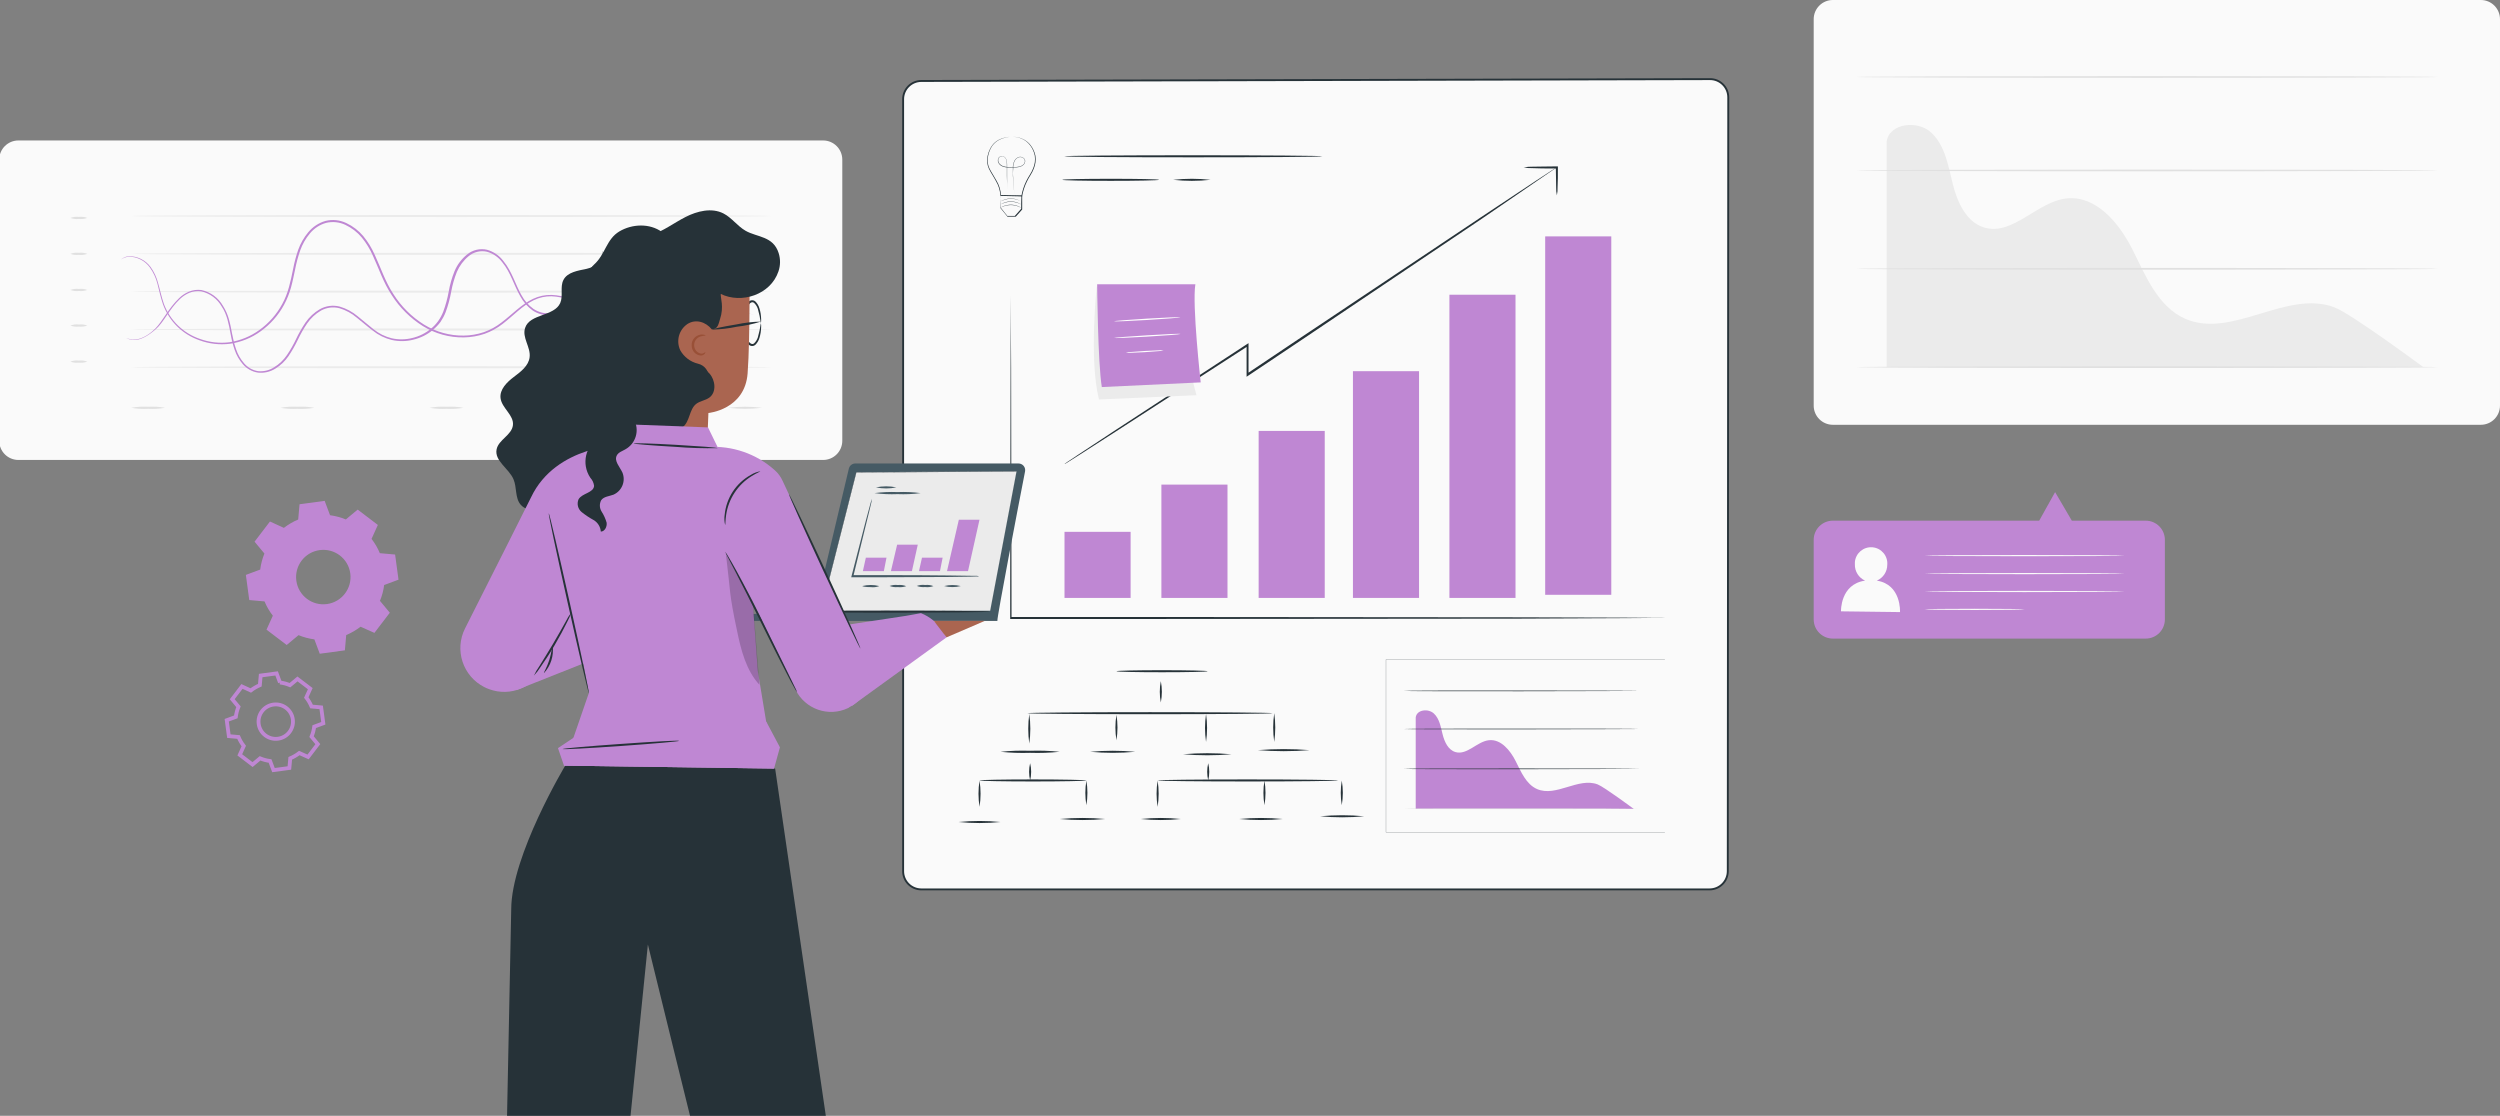 <svg width="652" height="291" viewBox="0 0 652 291" fill="none" xmlns="http://www.w3.org/2000/svg">
<rect x="0" y="0" width="652" height="291" fill="#808080" stroke="none"/>
<g clip-path="url(#clip0_166_11382)">
<path d="M214.669 36.633H4.801C2.039 36.633 -0.199 38.871 -0.199 41.633V114.957C-0.199 117.718 2.039 119.957 4.801 119.957H214.669C217.431 119.957 219.669 117.718 219.669 114.957V41.633C219.669 38.871 217.431 36.633 214.669 36.633Z" fill="#FAFAFA"/>
<path d="M201.118 56.337C201.118 56.491 163.752 56.605 117.67 56.605C71.588 56.605 34.223 56.491 34.223 56.337C34.223 56.182 71.578 56.068 117.67 56.068C163.763 56.068 201.118 56.192 201.118 56.337Z" fill="#EBEBEB"/>
<path d="M201.118 66.199C201.118 66.354 163.752 66.467 117.67 66.467C71.588 66.467 34.223 66.354 34.223 66.199C34.223 66.044 71.578 65.931 117.67 65.931C163.763 65.931 201.118 66.055 201.118 66.199Z" fill="#EBEBEB"/>
<path d="M201.118 76.061C201.118 76.206 163.752 76.329 117.67 76.329C71.588 76.329 34.223 76.206 34.223 76.061C34.223 75.917 71.578 75.793 117.67 75.793C163.763 75.793 201.118 75.906 201.118 76.061Z" fill="#EBEBEB"/>
<path d="M201.118 85.935C201.118 86.079 163.752 86.203 117.67 86.203C71.588 86.203 34.223 86.079 34.223 85.935C34.223 85.79 71.578 85.656 117.67 85.656C163.763 85.656 201.118 85.77 201.118 85.935Z" fill="#EBEBEB"/>
<path d="M201.118 95.776C201.118 95.931 163.752 96.044 117.67 96.044C71.588 96.044 34.223 95.931 34.223 95.776C34.223 95.621 71.578 95.508 117.67 95.508C163.763 95.508 201.118 95.632 201.118 95.776Z" fill="#EBEBEB"/>
<path d="M186.616 84.294C186.616 84.294 186.492 84.449 186.244 84.728C185.842 85.12 185.367 85.419 184.841 85.625C182.747 86.275 180.478 85.862 178.755 84.501C177.558 83.51 176.578 82.283 175.887 80.89C175.082 79.394 174.453 77.661 173.7 75.856C172.967 73.916 171.853 72.132 170.44 70.615C169.646 69.821 168.666 69.233 167.603 68.882C166.468 68.542 165.272 68.48 164.106 68.696C161.599 69.212 159.288 70.43 157.452 72.225C155.461 74.019 153.717 76.227 151.572 78.228C149.426 80.436 146.579 81.839 143.515 82.19C141.885 82.303 140.265 81.87 138.903 80.962C137.562 79.982 136.469 78.724 135.685 77.259C134.024 74.391 133.188 71.069 131.032 68.449C130.032 67.097 128.608 66.107 126.988 65.653C125.317 65.282 123.563 65.705 122.243 66.788C120.902 67.892 119.839 69.315 119.148 70.914C118.488 72.575 117.993 74.308 117.673 76.072C117.343 77.909 116.858 79.714 116.208 81.457C115.857 82.345 115.403 83.191 114.867 83.985C114.289 84.748 113.629 85.439 112.896 86.048C111.421 87.276 109.678 88.142 107.8 88.586C105.964 89.061 104.035 89.081 102.188 88.668C100.373 88.225 98.681 87.4 97.226 86.224C95.761 85.13 94.43 83.923 93.038 82.84C91.728 81.715 90.191 80.88 88.53 80.385C86.9 79.962 85.177 80.189 83.702 81.004C82.268 81.85 81.04 82.984 80.101 84.356C79.183 85.718 78.368 87.142 77.667 88.627C76.965 90.092 76.16 91.505 75.253 92.857C74.345 94.188 73.169 95.312 71.797 96.148C70.445 96.983 68.857 97.355 67.278 97.179C65.751 96.942 64.359 96.168 63.348 94.992C62.389 93.888 61.656 92.609 61.192 91.227C60.738 89.917 60.397 88.565 60.16 87.193C59.675 84.552 59.201 81.973 57.839 79.972C56.694 77.94 54.744 76.495 52.475 75.98C51.422 75.835 50.36 75.969 49.38 76.361C48.462 76.753 47.626 77.31 46.904 78.002C44.088 80.694 42.777 83.954 40.642 85.842C38.507 87.73 36.516 88.71 35.04 88.658C34.483 88.658 33.926 88.565 33.4 88.369L32.895 88.142C33.575 88.411 34.308 88.555 35.04 88.555C36.485 88.555 38.558 87.647 40.498 85.697C42.437 83.748 43.84 80.539 46.687 77.785C47.43 77.052 48.297 76.475 49.256 76.072C50.288 75.639 51.412 75.495 52.516 75.639C54.899 76.145 56.941 77.651 58.148 79.766C58.84 80.849 59.366 82.035 59.706 83.273C60.067 84.532 60.305 85.842 60.552 87.162C60.8 88.503 61.14 89.834 61.584 91.124C62.027 92.454 62.729 93.672 63.647 94.734C64.586 95.838 65.886 96.571 67.309 96.798C68.784 96.942 70.27 96.581 71.518 95.766C72.839 94.961 73.963 93.888 74.83 92.609C75.717 91.299 76.511 89.917 77.192 88.483C77.904 86.977 78.729 85.522 79.658 84.14C80.638 82.706 81.927 81.509 83.423 80.632C84.991 79.755 86.838 79.508 88.581 79.951C90.314 80.457 91.924 81.323 93.296 82.489C94.709 83.593 96.029 84.8 97.422 85.873C98.815 86.997 100.445 87.802 102.178 88.225C103.952 88.617 105.789 88.596 107.553 88.142C109.337 87.719 111.009 86.884 112.422 85.708C113.134 85.13 113.763 84.449 114.299 83.706C114.826 82.953 115.259 82.149 115.589 81.303C116.229 79.58 116.713 77.805 117.033 76C117.353 74.185 117.858 72.41 118.55 70.708C119.261 69.006 120.396 67.51 121.83 66.355C123.274 65.179 125.173 64.725 126.988 65.127C128.721 65.612 130.248 66.664 131.311 68.108C133.549 70.832 134.406 74.216 136.005 76.991C136.758 78.394 137.81 79.601 139.099 80.539C140.368 81.396 141.885 81.798 143.412 81.705C146.372 81.354 149.116 80.013 151.2 77.878C153.315 75.918 155.069 73.751 157.101 71.894C158.999 70.058 161.382 68.81 163.972 68.294C165.189 68.088 166.448 68.16 167.634 68.521C168.748 68.892 169.769 69.522 170.605 70.347C172.049 71.905 173.174 73.731 173.906 75.722C174.649 77.548 175.268 79.26 176.042 80.746C176.702 82.118 177.651 83.325 178.806 84.315C180.478 85.656 182.685 86.089 184.738 85.501C185.45 85.254 186.1 84.841 186.616 84.294Z" fill="#BF87D3"/>
<path d="M197.15 81.993H196.572C196.376 81.993 196.139 81.931 195.86 81.9C195.54 81.808 195.231 81.694 194.932 81.56C193.002 80.528 191.311 79.094 189.959 77.371C189.495 76.835 189.02 76.257 188.536 75.638C188.061 74.968 187.555 74.339 186.998 73.74C185.668 72.461 183.934 71.667 182.088 71.502C181.077 71.398 180.045 71.522 179.086 71.873C178.075 72.286 177.167 72.894 176.414 73.678C174.836 75.484 173.371 77.382 172.019 79.363C171.225 80.404 170.276 81.333 169.203 82.096C168.058 82.88 166.737 83.376 165.355 83.541C162.446 83.737 159.526 83.19 156.886 81.952C154.121 80.796 151.47 79.218 148.488 78.197C147.003 77.65 145.435 77.341 143.856 77.268C142.237 77.237 140.638 77.588 139.183 78.3C136.202 79.734 133.87 82.334 131.064 84.49C129.641 85.594 128.052 86.47 126.36 87.069C124.627 87.657 122.811 87.966 120.975 87.997C117.199 88.059 113.485 87.028 110.277 85.036C107.007 82.984 104.232 80.219 102.158 76.959C99.981 73.699 98.795 70.006 97.227 66.643C96.484 64.951 95.515 63.373 94.349 61.938C93.194 60.556 91.749 59.442 90.119 58.668C88.531 57.905 86.736 57.719 85.023 58.132C83.362 58.606 81.887 59.576 80.793 60.917C79.71 62.217 78.864 63.703 78.297 65.302C77.74 66.89 77.307 68.51 76.987 70.16C76.636 71.801 76.327 73.42 75.883 75.009C75.45 76.577 74.841 78.083 74.067 79.517C72.582 82.261 70.477 84.624 67.939 86.429C65.577 88.142 62.833 89.245 59.944 89.658C57.273 89.988 54.57 89.679 52.042 88.75C47.627 87.224 44.13 83.799 42.52 79.404C41.86 77.485 41.489 75.638 41.056 73.988C40.674 72.471 40.003 71.037 39.096 69.769C37.827 67.994 35.774 66.932 33.587 66.942C32.844 67.014 32.142 67.272 31.523 67.695C32.101 67.2 32.823 66.89 33.587 66.828C35.825 66.777 37.95 67.829 39.271 69.634C40.199 70.924 40.87 72.379 41.252 73.916C41.747 75.576 42.097 77.423 42.758 79.301C44.367 83.582 47.802 86.914 52.135 88.389C54.601 89.287 57.252 89.586 59.852 89.256C62.668 88.833 65.34 87.739 67.64 86.068C70.116 84.294 72.159 81.972 73.603 79.29C75.15 76.546 75.8 73.338 76.461 70.057C76.781 68.386 77.224 66.736 77.781 65.126C78.379 63.465 79.267 61.918 80.401 60.566C81.567 59.153 83.125 58.122 84.889 57.616C86.715 57.162 88.644 57.368 90.336 58.184C92.038 58.988 93.544 60.144 94.751 61.588C95.948 63.053 96.938 64.672 97.712 66.405C99.301 69.83 100.477 73.472 102.612 76.722C104.634 79.92 107.347 82.623 110.556 84.634C113.671 86.563 117.282 87.574 120.954 87.523C122.729 87.502 124.503 87.192 126.185 86.625C127.825 86.047 129.372 85.212 130.744 84.139C133.499 82.076 135.902 79.424 138.997 77.949C140.524 77.217 142.206 76.866 143.897 76.918C145.527 76.99 147.137 77.32 148.674 77.887C151.707 78.919 154.368 80.539 157.092 81.673C159.661 82.891 162.508 83.437 165.345 83.262C166.665 83.107 167.924 82.633 169.028 81.9C170.07 81.158 170.988 80.27 171.761 79.259C173.133 77.279 174.619 75.37 176.218 73.565C177.012 72.76 177.961 72.131 179.014 71.708C180.004 71.357 181.067 71.233 182.109 71.337C184.017 71.522 185.802 72.348 187.174 73.689C187.731 74.297 188.247 74.947 188.721 75.628C189.196 76.247 189.66 76.835 190.124 77.371C191.434 79.094 193.085 80.528 194.973 81.601C195.654 81.921 196.407 82.055 197.15 81.993Z" fill="#BF87D3"/>
<path d="M22.767 56.832C22.065 57.09 21.302 57.183 20.559 57.1C19.817 57.183 19.053 57.1 18.352 56.832C19.053 56.574 19.817 56.481 20.559 56.564C21.302 56.481 22.065 56.564 22.767 56.832Z" fill="#E0E0E0"/>
<path d="M22.767 66.198C22.065 66.466 21.302 66.559 20.559 66.466C19.817 66.559 19.053 66.466 18.352 66.198C19.053 65.94 19.817 65.847 20.559 65.93C21.302 65.847 22.065 65.93 22.767 66.198Z" fill="#E0E0E0"/>
<path d="M22.767 75.618C22.065 75.886 21.302 75.979 20.559 75.886C19.817 75.979 19.053 75.886 18.352 75.618C19.053 75.36 19.817 75.267 20.559 75.35C21.302 75.267 22.065 75.35 22.767 75.618Z" fill="#E0E0E0"/>
<path d="M22.767 84.902C22.065 85.16 21.302 85.253 20.559 85.17C19.817 85.253 19.053 85.17 18.352 84.902C19.053 84.634 19.817 84.541 20.559 84.634C21.302 84.541 22.065 84.634 22.767 84.902Z" fill="#E0E0E0"/>
<path d="M22.767 94.311C22.065 94.569 21.302 94.662 20.559 94.579C19.817 94.662 19.053 94.579 18.352 94.311C19.053 94.043 19.817 93.95 20.559 94.043C21.302 93.95 22.065 94.043 22.767 94.311Z" fill="#E0E0E0"/>
<path d="M43.043 106.35C41.588 106.618 40.113 106.7 38.638 106.618C37.163 106.7 35.677 106.618 34.223 106.35C35.677 106.081 37.163 105.999 38.638 106.081C40.113 105.999 41.588 106.081 43.043 106.35Z" fill="#E0E0E0"/>
<path d="M81.971 106.35C80.517 106.618 79.031 106.7 77.556 106.618C76.081 106.7 74.595 106.618 73.141 106.35C74.595 106.081 76.081 105.999 77.556 106.081C79.031 105.999 80.517 106.081 81.971 106.35Z" fill="#E0E0E0"/>
<path d="M120.881 106.35C119.427 106.618 117.941 106.7 116.466 106.618C114.991 106.7 113.505 106.618 112.051 106.35C113.505 106.081 114.991 105.999 116.466 106.081C117.941 105.999 119.427 106.081 120.881 106.35Z" fill="#E0E0E0"/>
<path d="M159.793 106.35C158.338 106.618 156.853 106.7 155.378 106.618C153.902 106.7 152.427 106.618 150.973 106.35C152.427 106.081 153.902 105.999 155.378 106.081C156.853 105.999 158.338 106.081 159.793 106.35Z" fill="#E0E0E0"/>
<path d="M198.717 106.349C195.788 106.71 192.817 106.71 189.887 106.349C192.817 105.988 195.788 105.988 198.717 106.349Z" fill="#E0E0E0"/>
<path d="M646.997 0H478.012C475.25 0 473.012 2.239 473.012 5V105.785C473.012 108.547 475.25 110.785 478.012 110.785H646.997C649.759 110.785 651.997 108.547 651.997 105.785V5C651.997 2.239 649.759 0 646.997 0Z" fill="#FAFAFA"/>
<path d="M608.794 80.147C596.414 75.442 582.106 88.451 569.943 83.148C562.856 80.054 559.627 72.048 556.181 65.147C552.736 58.245 546.731 50.972 539.046 51.736C531.36 52.499 525.037 61.516 517.547 59.359C512.833 57.987 510.48 52.757 509.294 48.012C508.108 43.266 507.293 37.984 503.692 34.601C500.092 31.217 492.603 32.145 492.035 37.025V95.755H632.015C632.015 95.755 613.085 81.725 608.794 80.147Z" fill="#EBEBEB"/>
<path d="M635.748 95.754C635.748 95.878 601.818 95.981 559.975 95.981C518.133 95.981 484.203 95.878 484.203 95.754C484.203 95.63 518.123 95.527 559.975 95.527C601.828 95.527 635.748 95.62 635.748 95.754Z" fill="#E0E0E0"/>
<path d="M635.748 70.109C635.748 70.233 601.818 70.336 559.975 70.336C518.133 70.336 484.203 70.233 484.203 70.109C484.203 69.986 518.123 69.872 559.975 69.872C601.828 69.872 635.748 69.975 635.748 70.109Z" fill="#E0E0E0"/>
<path d="M635.748 44.453C635.748 44.576 601.818 44.679 559.975 44.679C518.133 44.679 484.203 44.576 484.203 44.453C484.203 44.329 518.123 44.226 559.975 44.226C601.828 44.226 635.748 44.329 635.748 44.453Z" fill="#E0E0E0"/>
<path d="M635.748 20.075C635.748 20.199 601.818 20.302 559.975 20.302C518.133 20.302 484.203 20.199 484.203 20.075C484.203 19.951 518.123 19.848 559.975 19.848C601.828 19.848 635.748 19.951 635.748 20.075Z" fill="#E0E0E0"/>
<path d="M450.605 227.209C450.603 229.831 448.477 231.956 445.855 231.956H240.285C237.662 231.956 235.535 229.83 235.535 227.206V25.868C235.535 23.249 237.655 21.124 240.274 21.118L445.972 20.636C448.6 20.63 450.734 22.76 450.733 25.389L450.605 227.209Z" fill="#FAFAFA" stroke="#263238" stroke-width="0.5"/>
<path d="M434.365 161.158H431.714L424.09 161.21L396.03 161.344L303.587 161.427H263.457V161.169C263.457 134.759 263.529 112.043 263.56 95.909C263.56 87.862 263.612 81.466 263.632 77.051C263.632 81.466 263.632 87.862 263.705 95.909C263.705 112.043 263.767 134.759 263.808 161.169L263.55 160.911H303.422L395.865 160.993L423.884 161.076L431.507 161.127H433.488L434.365 161.158Z" fill="#263238"/>
<path d="M294.863 138.7H277.625V155.939H294.863V138.7Z" fill="#BF87D3"/>
<path d="M320.129 126.384H302.891V155.94H320.129V126.384Z" fill="#BF87D3"/>
<path d="M345.492 112.384H328.254V155.939H345.492V112.384Z" fill="#BF87D3"/>
<path d="M370.086 96.806H352.848V155.938H370.086V96.806Z" fill="#BF87D3"/>
<path d="M395.246 76.865H378.008V155.939H395.246V76.865Z" fill="#BF87D3"/>
<path d="M420.223 61.649H402.984V155.124H420.223V61.649Z" fill="#BF87D3"/>
<path d="M277.625 121.008C277.687 120.935 277.759 120.884 277.842 120.832L278.512 120.368L281.143 118.614L291.015 112.105L325.213 89.75L325.616 89.492V97.683L325.203 97.466L338.676 88.429L386.234 56.655L400.676 47.072L404.617 44.492L405.649 43.832L406.01 43.626C405.907 43.719 405.793 43.801 405.68 43.874L404.648 44.585L400.759 47.247L386.461 57.047L339.006 88.955L325.523 97.982L325.11 98.26V90.007L325.513 90.224L291.201 112.414L281.246 118.8L278.574 120.481L277.883 120.915L277.625 121.008Z" fill="#263238"/>
<path d="M406.03 50.952C405.886 50.25 405.824 49.538 405.845 48.827C405.845 47.506 405.772 45.67 405.762 43.669L406.03 43.937H405.37C403.162 43.937 401.161 43.937 399.717 43.854C398.933 43.875 398.149 43.813 397.375 43.669C398.149 43.514 398.933 43.452 399.717 43.473C401.161 43.473 403.162 43.4 405.37 43.4H406.298V43.638C406.298 45.701 406.298 47.527 406.216 48.796C406.247 49.518 406.185 50.24 406.03 50.952Z" fill="#263238"/>
<path d="M314.957 175.054C314.957 175.209 309.634 175.323 303.063 175.323C296.491 175.323 291.168 175.209 291.168 175.054C291.168 174.9 296.491 174.786 303.063 174.786C309.634 174.786 314.957 174.91 314.957 175.054Z" fill="#263238"/>
<path d="M302.743 183.205C302.382 181.368 302.382 179.47 302.743 177.634C303.105 179.47 303.105 181.368 302.743 183.205Z" fill="#263238"/>
<path d="M331.898 186.001C331.898 186.145 317.589 186.269 299.918 186.269C282.246 186.269 267.938 186.145 267.938 186.001C267.938 185.856 282.236 185.732 299.918 185.732C317.6 185.732 331.898 185.846 331.898 186.001Z" fill="#263238"/>
<path d="M268.439 193.923C268.078 191.364 268.078 188.764 268.439 186.206C268.8 188.764 268.8 191.364 268.439 193.923Z" fill="#263238"/>
<path d="M291.169 193.065C290.808 190.868 290.808 188.619 291.169 186.422C291.53 188.619 291.53 190.868 291.169 193.065Z" fill="#263238"/>
<path d="M314.536 193.489C314.175 191.075 314.175 188.62 314.536 186.206C314.897 188.62 314.897 191.075 314.536 193.489Z" fill="#263238"/>
<path d="M332.318 193.489C331.957 191.003 331.957 188.475 332.318 185.989C332.679 188.475 332.679 191.003 332.318 193.489Z" fill="#263238"/>
<path d="M276.363 196.069C273.804 196.337 271.225 196.42 268.646 196.337C266.067 196.42 263.488 196.337 260.93 196.069C263.488 195.801 266.067 195.708 268.646 195.801C271.225 195.708 273.804 195.801 276.363 196.069Z" fill="#263238"/>
<path d="M296.1 196.069C292.18 196.43 288.229 196.43 284.309 196.069C288.229 195.708 292.18 195.708 296.1 196.069Z" fill="#263238"/>
<path d="M321.179 196.708C316.97 197.069 312.74 197.069 308.531 196.708C312.74 196.347 316.97 196.347 321.179 196.708Z" fill="#263238"/>
<path d="M341.543 195.636C337.045 195.997 332.537 195.997 328.039 195.636C332.537 195.275 337.045 195.275 341.543 195.636Z" fill="#263238"/>
<path d="M268.658 203.538C268.296 202.063 268.296 200.515 268.658 199.04C269.019 200.515 269.019 202.063 268.658 203.538Z" fill="#263238"/>
<path d="M283.329 203.538C283.329 203.682 277.088 203.806 269.402 203.806C261.716 203.806 255.465 203.682 255.465 203.538C255.465 203.393 261.706 203.27 269.402 203.27C277.098 203.27 283.329 203.414 283.329 203.538Z" fill="#263238"/>
<path d="M283.329 209.995C282.968 207.87 282.968 205.693 283.329 203.568C283.69 205.693 283.69 207.87 283.329 209.995Z" fill="#263238"/>
<path d="M255.462 210.429C255.101 208.159 255.101 205.838 255.462 203.568C255.823 205.838 255.823 208.159 255.462 210.429Z" fill="#263238"/>
<path d="M315.103 203.538C314.742 202.063 314.742 200.515 315.103 199.04C315.464 200.515 315.464 202.063 315.103 203.538Z" fill="#263238"/>
<path d="M348.983 203.538C348.983 203.682 338.44 203.806 325.441 203.806C312.443 203.806 301.91 203.682 301.91 203.538C301.91 203.393 312.443 203.27 325.441 203.27C338.44 203.27 348.983 203.414 348.983 203.538Z" fill="#263238"/>
<path d="M329.771 209.995C329.41 207.87 329.41 205.693 329.771 203.568C330.132 205.693 330.132 207.87 329.771 209.995Z" fill="#263238"/>
<path d="M349.939 209.995C349.578 207.87 349.578 205.693 349.939 203.568C350.3 205.693 350.3 207.87 349.939 209.995Z" fill="#263238"/>
<path d="M301.908 210.429C301.546 208.159 301.546 205.838 301.908 203.568C302.269 205.838 302.269 208.159 301.908 210.429Z" fill="#263238"/>
<path d="M260.953 214.38C257.301 214.741 253.628 214.741 249.977 214.38C253.628 214.019 257.301 214.019 260.953 214.38Z" fill="#263238"/>
<path d="M288.249 213.596C284.298 213.957 280.326 213.957 276.375 213.596C280.326 213.235 284.298 213.235 288.249 213.596Z" fill="#263238"/>
<path d="M307.962 213.596C304.485 213.957 300.988 213.957 297.512 213.596C300.988 213.235 304.485 213.235 307.962 213.596Z" fill="#263238"/>
<path d="M334.547 213.596C330.771 213.957 326.975 213.957 323.199 213.596C326.975 213.235 330.771 213.235 334.547 213.596Z" fill="#263238"/>
<path d="M355.798 212.884C351.971 213.245 348.112 213.245 344.285 212.884C348.112 212.523 351.971 212.523 355.798 212.884Z" fill="#263238"/>
<path d="M434.201 217.062H361.441V172.001H434.201V217.062ZM361.483 217.01H434.201V172.053H361.493V217.01H361.483Z" fill="#263238"/>
<path d="M416.663 204.569C411.618 202.66 405.821 207.942 400.869 205.786C398.001 204.538 396.691 201.278 395.277 198.482C393.864 195.686 391.44 192.715 388.324 193.045C385.209 193.376 382.63 197.017 379.586 196.14C377.668 195.583 376.719 193.458 376.234 191.519C375.749 189.579 375.419 187.444 373.954 186.082C372.489 184.72 369.456 185.05 369.219 187.114V210.975H426.092C426.092 210.975 418.375 205.229 416.663 204.569Z" fill="#BF87D3"/>
<path d="M427.579 210.934C427.579 210.934 413.796 211.027 396.795 211.027C379.794 211.027 366.012 211.027 366.012 210.934C366.012 210.841 379.794 210.841 396.795 210.841C413.796 210.841 427.579 210.882 427.579 210.934Z" fill="#E0E0E0"/>
<path d="M427.579 200.515C427.579 200.515 413.796 200.608 396.795 200.608C379.794 200.608 366.012 200.608 366.012 200.515C366.012 200.422 379.794 200.422 396.795 200.422C413.796 200.422 427.579 200.443 427.579 200.515Z" fill="#263238"/>
<path d="M427.579 190.126C427.579 190.126 413.796 190.209 396.795 190.209C379.794 190.209 366.012 190.209 366.012 190.126C366.012 190.044 379.794 190.033 396.795 190.033C413.796 190.033 427.579 190.033 427.579 190.126Z" fill="#263238"/>
<path d="M427.579 180.182C427.579 180.182 413.796 180.275 396.795 180.275C379.794 180.275 366.012 180.275 366.012 180.182C366.012 180.089 379.794 180.089 396.795 180.089C413.796 180.089 427.579 180.13 427.579 180.182Z" fill="#263238"/>
<path d="M263.769 35.683H264.161C264.543 35.683 264.924 35.714 265.296 35.786C265.894 35.889 266.472 36.086 267.008 36.374C267.72 36.756 268.349 37.292 268.834 37.942C269.433 38.737 269.845 39.655 270.041 40.625C270.206 41.759 270.062 42.915 269.618 43.977C269.391 44.555 269.113 45.102 268.783 45.628C268.442 46.164 268.122 46.721 267.844 47.299C267.246 48.506 266.823 49.796 266.585 51.127V51.219H266.493L263.8 51.157L260.973 51.085H260.891V50.982C260.819 49.651 260.416 48.351 259.725 47.206C259.426 46.629 259.086 46.092 258.766 45.545C258.436 45.03 258.147 44.493 257.879 43.946C257.414 42.894 257.311 41.718 257.579 40.604C257.775 39.645 258.178 38.726 258.745 37.932C259.22 37.292 259.839 36.777 260.55 36.416C261.087 36.147 261.665 35.951 262.253 35.838C262.624 35.755 262.995 35.714 263.377 35.694C263.006 35.724 262.634 35.786 262.273 35.869C261.696 35.993 261.128 36.199 260.602 36.467C259.901 36.828 259.292 37.354 258.817 37.984C258.271 38.778 257.899 39.665 257.713 40.614C257.456 41.697 257.559 42.832 258.013 43.843C258.281 44.39 258.58 44.916 258.9 45.422C259.22 45.958 259.56 46.505 259.87 47.083C260.581 48.259 260.994 49.589 261.056 50.961L260.963 50.848L263.79 50.92L266.482 50.992L266.379 51.075C266.627 49.724 267.05 48.424 267.658 47.196C267.947 46.618 268.267 46.061 268.618 45.514C268.948 44.999 269.216 44.462 269.443 43.895C269.887 42.863 270.031 41.739 269.876 40.625C269.691 39.675 269.309 38.778 268.731 38.004C268.257 37.354 267.648 36.818 266.957 36.416C266.431 36.127 265.874 35.931 265.286 35.807C264.914 35.735 264.543 35.694 264.161 35.673H263.769V35.683Z" fill="#263238"/>
<path d="M264.552 50.858C264.552 50.858 264.552 50.796 264.552 50.765V50.518C264.552 50.291 264.49 49.961 264.438 49.486C264.356 48.63 264.221 47.423 264.16 45.865V43.358C264.19 42.884 264.314 42.43 264.521 42.007C264.748 41.543 265.129 41.181 265.604 40.975C266.12 40.789 266.697 40.924 267.079 41.326C267.275 41.532 267.378 41.8 267.368 42.079C267.347 42.368 267.244 42.636 267.058 42.853C266.873 43.069 266.635 43.245 266.377 43.358C266.12 43.472 265.841 43.544 265.563 43.596C264.417 43.781 263.241 43.781 262.096 43.596C261.818 43.544 261.539 43.461 261.292 43.327C261.034 43.203 260.807 43.028 260.621 42.812C260.435 42.605 260.301 42.347 260.25 42.069C260.208 41.79 260.25 41.512 260.384 41.264C260.508 41.016 260.724 40.831 260.982 40.728C261.24 40.645 261.519 40.666 261.756 40.8C261.983 40.913 262.179 41.099 262.313 41.316C262.447 41.532 262.53 41.759 262.571 42.007C262.643 42.471 262.664 42.935 262.653 43.4V50.858C262.653 50.858 262.653 50.806 262.653 50.776V49.486C262.653 48.63 262.653 47.423 262.591 45.865V43.358C262.602 42.894 262.581 42.43 262.509 41.976C262.468 41.739 262.385 41.522 262.261 41.316C262.127 41.109 261.942 40.944 261.725 40.831C261.508 40.707 261.25 40.686 261.013 40.769C260.776 40.862 260.58 41.037 260.466 41.264C260.343 41.491 260.301 41.749 260.343 42.007C260.394 42.275 260.518 42.512 260.693 42.719C261.075 43.121 261.58 43.389 262.127 43.472C262.695 43.575 263.262 43.626 263.84 43.626C264.417 43.637 264.985 43.596 265.552 43.492C265.831 43.451 266.099 43.379 266.357 43.265C266.604 43.152 266.831 42.997 267.007 42.791C267.172 42.584 267.275 42.337 267.296 42.069C267.306 41.811 267.213 41.553 267.027 41.367C266.677 40.996 266.13 40.862 265.645 41.037C265.191 41.223 264.83 41.574 264.613 42.007C264.407 42.419 264.283 42.863 264.252 43.327C264.252 43.771 264.252 44.204 264.201 44.627C264.149 45.05 264.201 45.442 264.201 45.824C264.252 47.351 264.376 48.589 264.448 49.434C264.448 49.857 264.521 50.188 264.552 50.466V50.858Z" fill="#263238"/>
<path d="M260.963 50.858V54.129L262.717 56.316H262.624H264.749H264.666L265.77 55.067L266.327 54.448V54.531C266.327 53.283 266.327 52.107 266.389 51.034L266.503 51.147L262.531 51.023H260.963C261.087 51.003 261.21 51.003 261.334 51.023H266.585V54.634L266.028 55.263L264.924 56.501H262.737L260.891 54.221C260.891 53.283 260.942 52.478 260.963 51.797C260.932 51.488 260.932 51.168 260.963 50.858Z" fill="#263238"/>
<path d="M266.317 54.18L266.11 54.087C265.935 53.994 265.76 53.912 265.574 53.85C264.965 53.613 264.315 53.479 263.665 53.479C263.016 53.479 262.366 53.582 261.757 53.809C261.571 53.871 261.386 53.953 261.21 54.036L261.004 54.129C261.055 54.077 261.117 54.036 261.19 54.005L261.736 53.747C262.355 53.51 263.005 53.386 263.665 53.386C264.326 53.396 264.986 53.53 265.595 53.788C265.78 53.871 265.956 53.953 266.131 54.056C266.203 54.087 266.265 54.129 266.317 54.18Z" fill="#263238"/>
<path d="M266.345 53.334L266.149 53.231L265.603 52.994C264.994 52.767 264.344 52.633 263.694 52.622C263.044 52.622 262.394 52.736 261.786 52.963C261.6 53.025 261.414 53.107 261.239 53.19L261.043 53.272L261.229 53.159C261.404 53.056 261.579 52.973 261.765 52.901C262.384 52.653 263.044 52.529 263.705 52.54C264.365 52.55 265.015 52.684 265.623 52.942C265.809 53.014 265.984 53.107 266.16 53.21C266.232 53.241 266.294 53.282 266.345 53.334Z" fill="#263238"/>
<path d="M266.326 52.519C266.254 52.498 266.192 52.467 266.13 52.426C265.955 52.333 265.769 52.251 265.583 52.189C264.356 51.724 262.994 51.724 261.766 52.189C261.539 52.271 261.354 52.354 261.219 52.416L261.023 52.508L261.209 52.385C261.333 52.323 261.519 52.23 261.746 52.137C262.365 51.889 263.025 51.766 263.685 51.776C264.345 51.776 265.005 51.91 265.614 52.168C265.841 52.271 266.027 52.364 266.151 52.436L266.326 52.519Z" fill="#263238"/>
<path d="M286.03 74.731C286.03 74.731 283.967 93.764 286.618 104.183L312.048 103.069C312.048 103.069 306.601 84.304 309.985 75.989L286.03 74.731Z" fill="#EBEBEB"/>
<path d="M286.137 74.122C286.137 74.122 286.312 94.672 287.354 100.944L313.144 99.727C313.144 99.727 310.875 79.528 311.752 74.132H286.137V74.122Z" fill="#BF87D3"/>
<path d="M307.841 82.756C307.841 82.849 303.982 83.158 299.206 83.447C294.43 83.736 290.561 83.89 290.551 83.787C290.54 83.684 294.409 83.385 299.185 83.096C303.962 82.807 307.841 82.653 307.841 82.756Z" fill="white"/>
<path d="M307.852 87.099C307.852 87.202 303.994 87.511 299.218 87.79C294.441 88.069 290.562 88.234 290.562 88.141C290.562 88.048 294.421 87.738 299.197 87.45C303.974 87.161 307.842 86.965 307.852 87.099Z" fill="white"/>
<path d="M303.465 91.38C303.001 91.504 302.516 91.576 302.031 91.586C301.144 91.669 299.916 91.762 298.555 91.844C297.193 91.927 295.955 91.978 295.068 91.999C294.583 92.061 294.098 92.061 293.613 91.999C294.078 91.875 294.562 91.803 295.047 91.793C295.945 91.71 297.172 91.617 298.534 91.535C299.896 91.452 301.123 91.39 302.021 91.37C302.506 91.308 302.991 91.318 303.465 91.38Z" fill="white"/>
<path d="M344.882 40.759C344.882 40.914 329.81 41.028 311.22 41.028C292.631 41.028 277.559 40.914 277.559 40.759C277.559 40.605 292.631 40.491 311.22 40.491C329.81 40.491 344.882 40.615 344.882 40.759Z" fill="#263238"/>
<path d="M302.289 46.897C302.289 47.052 296.636 47.165 289.662 47.165C282.688 47.165 277.035 47.052 277.035 46.897C277.035 46.742 282.688 46.629 289.662 46.629C296.636 46.629 302.289 46.732 302.289 46.897Z" fill="#263238"/>
<path d="M315.699 46.897C312.46 47.258 309.2 47.258 305.961 46.897C309.2 46.536 312.46 46.536 315.699 46.897Z" fill="#263238"/>
<path d="M147.409 199.68C147.409 199.68 133.327 223.139 133.327 237.158L129.871 407.994L152.051 413.286L168.969 246.329C168.969 246.329 209.945 413.72 211.266 413.72C212.586 413.72 232.754 410.099 232.754 410.099L202.157 200.443L147.409 199.68Z" fill="#263238"/>
<path d="M157.127 65.497C157.891 67.705 155.27 69.624 153.001 70.108C150.731 70.593 147.967 70.954 146.925 73.049C146.017 74.864 146.925 77.175 146.11 79.022C144.542 82.539 138.207 81.807 136.97 85.459C136.062 87.997 138.455 90.545 138.125 93.155C137.867 95.414 135.793 96.961 133.998 98.313C132.203 99.664 130.264 101.573 130.543 103.842C130.873 106.452 134.071 108.258 133.772 110.878C133.472 113.498 130.016 114.654 129.511 117.202C128.923 120.214 132.699 122.153 133.916 124.98C134.844 127.136 134.267 129.922 135.835 131.675C137.403 133.429 140.291 133.109 142.643 132.614L166.133 127.631C164.545 123.928 166.03 119.574 168.3 116.232C170.569 112.89 173.571 110.042 175.521 106.535C177.471 103.027 178.1 98.282 175.521 95.125" fill="#263238"/>
<path d="M198.423 84.273C198.258 83.014 198 81.776 197.649 80.559C197.463 79.981 197.144 79.466 196.71 79.043C196.246 78.599 195.679 78.878 195.266 79.507C193.873 82.53 193.873 86.006 195.266 89.029C195.648 89.668 196.298 89.947 196.71 89.503C197.144 89.08 197.463 88.554 197.649 87.977C198 86.759 198.258 85.521 198.423 84.273C198.516 84.614 198.536 84.954 198.505 85.305C198.485 86.264 198.34 87.203 198.062 88.121C197.876 88.791 197.515 89.4 197.03 89.895C196.7 90.215 196.215 90.329 195.782 90.184C195.359 90.029 194.998 89.73 194.75 89.349C193.182 86.151 193.182 82.395 194.75 79.198C194.998 78.816 195.359 78.517 195.782 78.362C196.215 78.218 196.7 78.331 197.03 78.651C197.515 79.146 197.876 79.755 198.062 80.425C198.34 81.333 198.485 82.282 198.505 83.231C198.536 83.582 198.505 83.933 198.423 84.273Z" fill="#263238"/>
<path d="M160.11 105.896C155.86 98.675 154.643 89.153 153.57 80.889C153.064 76.99 152.177 71.45 154.911 69.016C157.851 66.406 158.13 62.382 161.503 60.371C164.876 58.359 169.446 58.194 172.624 60.494" fill="#263238"/>
<path d="M171.879 131.325C178.214 131.81 183.743 127.075 184.238 120.741C184.249 120.596 184.259 120.462 184.259 120.318C184.527 114.046 184.754 107.711 184.754 107.711C184.754 107.711 194.255 106.845 194.977 97.395C195.7 87.946 195.442 66.282 195.442 66.282C184.847 60.917 172.168 61.701 162.316 68.345L162.801 101.439L162.75 119.245C162.884 125.239 165.979 130.851 171.879 131.325Z" fill="#AA6550"/>
<path d="M185.672 85.934C184.063 83.922 181.422 83.117 179.255 84.52C177.048 86.037 176.274 88.925 177.409 91.35C178.389 93.103 180.06 94.372 182.02 94.847C183.815 95.249 185.022 96.92 184.837 98.746C184.558 101.098 180.628 101.975 178.843 103.904C176.078 106.937 170.033 108.206 165.958 108.67C161.883 109.135 162.43 109.176 160.109 105.875C158.551 103.636 157.757 100.964 157.839 98.241C157.726 91.298 157.602 84.365 157.478 77.433C157.323 74.936 157.488 72.43 157.973 69.974C158.458 67.488 159.871 65.27 161.924 63.785C164.214 62.279 167.082 62.165 169.723 61.33C172.983 60.298 175.758 58.132 178.802 56.584C181.845 55.037 185.6 54.108 188.653 55.656C190.841 56.77 192.305 58.957 194.441 60.184C197.474 61.917 201.662 61.536 203.075 66.013C203.571 67.571 203.55 69.252 203.014 70.8C200.95 76.876 193.389 79.3 187.973 76.659C187.869 77.691 188.87 79.981 187.777 83.241C187.426 84.273 187.302 85.861 185.713 85.882" fill="#263238"/>
<path d="M183.969 91.803C183.969 91.803 183.969 91.979 183.845 92.206C183.598 92.525 183.216 92.711 182.814 92.732C181.442 92.649 180.379 91.504 180.39 90.132C180.338 89.4 180.586 88.688 181.081 88.141C181.473 87.718 181.989 87.419 182.556 87.295C183.526 87.099 184.083 87.46 184.041 87.512C184 87.563 183.464 87.512 182.69 87.749C181.689 88.058 181.008 89.008 181.039 90.06C181.039 91.102 181.772 92.01 182.793 92.216C183.588 92.309 183.907 91.741 183.969 91.803Z" fill="#995037"/>
<path d="M198.446 83.871C196.383 84.521 194.268 84.975 192.122 85.222C190.007 85.666 187.851 85.914 185.695 85.965C185.695 85.79 188.501 85.192 192.019 84.614C194.134 84.17 196.29 83.912 198.446 83.871Z" fill="#263238"/>
<path d="M160.821 115.076C161.45 116.252 162.833 116.799 164.091 116.386C165.309 115.943 166.392 115.2 167.248 114.241C168.094 113.281 169.157 112.538 170.343 112.054C172.85 111.29 175.924 112.961 178.029 111.404C179.947 109.99 179.7 106.782 181.588 105.317C182.619 104.543 183.981 104.44 185.002 103.687C186.911 102.284 186.591 99.138 185.002 97.384C183.414 95.63 180.989 94.929 178.709 94.289L158.5 102.903L160.821 115.076Z" fill="#263238"/>
<path d="M187.096 116.49L184.651 111.466L163.41 110.661L160.078 117.191H186.756" fill="#BF87D3"/>
<path d="M260.115 161.933C259.96 161.17 265.727 131.171 267.336 122.938C267.512 121.989 266.893 121.081 265.944 120.906C265.841 120.885 265.727 120.875 265.624 120.875H223.08C222.265 120.875 221.564 121.422 221.378 122.216L212.671 158.931L191.203 160.53L191.956 161.944H260.115V161.933Z" fill="#455A64"/>
<path d="M258.245 159.273L265.126 122.908L223.314 123.156L214.133 159.324L258.245 159.273Z" fill="#EBEBEB"/>
<path d="M214.105 159.345L223.287 123.166L265.129 122.908L258.238 159.293L214.105 159.345ZM223.338 123.238L214.167 159.345L258.228 159.293L265.098 122.98L223.338 123.238Z" fill="#263238"/>
<path d="M258.203 159.519C258.203 159.664 245.968 159.787 230.886 159.787C215.804 159.787 203.559 159.664 203.559 159.519C203.559 159.375 215.783 159.251 230.886 159.251C245.989 159.251 258.203 159.375 258.203 159.519Z" fill="#263238"/>
<path d="M255.317 150.338C255.142 150.368 254.956 150.368 254.781 150.338L253.213 150.389L247.446 150.472C242.577 150.472 235.861 150.554 228.433 150.554H221.996L222.079 150.234C223.564 144.509 224.854 139.506 225.803 135.792C226.267 134.059 226.649 132.697 226.938 131.583C227.061 131.077 227.216 130.572 227.412 130.087C227.35 130.613 227.257 131.129 227.113 131.634C226.865 132.666 226.535 134.121 226.081 135.874C225.184 139.547 223.956 144.561 222.543 150.317L222.295 149.997H228.392C235.82 149.997 242.536 149.997 247.405 150.08L253.172 150.162H254.74C254.946 150.183 255.132 150.245 255.317 150.338Z" fill="#455A64"/>
<path d="M225.039 148.955L225.813 145.447H231.198L230.507 148.955H225.039Z" fill="#BF87D3"/>
<path d="M232.352 148.954L233.971 142.053H239.356L237.829 148.954H232.352Z" fill="#BF87D3"/>
<path d="M239.668 148.955L240.452 145.447H245.837L245.146 148.955H239.668Z" fill="#BF87D3"/>
<path d="M246.98 148.956L250.065 135.545H255.45L252.458 148.956H246.98Z" fill="#BF87D3"/>
<path d="M229.257 152.875C228.566 153.132 227.813 153.215 227.08 153.122C225.884 153.122 224.914 152.988 224.914 152.833C226.338 152.472 227.834 152.472 229.257 152.833V152.875Z" fill="#455A64"/>
<path d="M236.343 152.866C235.652 153.113 234.909 153.206 234.177 153.113C233.434 153.186 232.691 153.093 232 152.824C232.691 152.567 233.444 152.484 234.177 152.577C234.909 152.494 235.652 152.598 236.343 152.866Z" fill="#455A64"/>
<path d="M243.441 152.855C242.739 153.103 241.997 153.195 241.264 153.103C240.532 153.175 239.789 153.082 239.098 152.814C239.789 152.556 240.542 152.473 241.274 152.566C242.007 152.484 242.75 152.587 243.441 152.855Z" fill="#455A64"/>
<path d="M250.572 152.846C249.138 153.207 247.653 153.207 246.219 152.846C247.653 152.485 249.138 152.485 250.572 152.846Z" fill="#455A64"/>
<path d="M240.101 128.603C238.11 128.871 236.099 128.953 234.087 128.871C232.075 128.953 230.064 128.871 228.062 128.603C230.064 128.334 232.075 128.252 234.087 128.334C236.099 128.252 238.11 128.334 240.101 128.603Z" fill="#455A64"/>
<path d="M233.777 127.106C232.013 127.477 230.198 127.477 228.434 127.106C230.198 126.745 232.013 126.745 233.777 127.106Z" fill="#455A64"/>
<path d="M222.243 184.041L246.857 166.225L245.939 164.739C244.598 162.552 242.576 160.85 240.183 159.911L236.335 160.603L213.516 164.079L222.243 184.041Z" fill="#BF87D3"/>
<path d="M134.731 179.945L155.188 171.816L150.618 154.887L133.957 160.55L134.731 179.945Z" fill="#BF87D3"/>
<path d="M221.387 184.515C226.483 181.987 227.794 175.911 225.307 170.794L204.149 125.506C203.664 124.392 202.932 123.391 202.013 122.587C197.216 118.305 190.893 116.149 184.476 116.583L162.379 116.005C162.379 116.005 145.017 116.005 138.507 129.684C138.033 130.716 127.943 150.698 121.289 163.882C118.452 169.505 120.701 176.354 126.324 179.202C126.716 179.398 127.128 179.583 127.541 179.728C133.163 181.822 139.446 179.181 141.88 173.693L149.102 157.579L153.6 180.656L147.049 199.679L201.838 200.432L197.629 174.982L196.298 156.847L207.45 179.81C209.916 184.948 216.074 187.114 221.212 184.649C221.274 184.618 221.325 184.597 221.387 184.566V184.515Z" fill="#BF87D3"/>
<g opacity="0.2">
<path d="M189.324 144.561C190.614 154.98 190.036 154.196 192.213 164.471C193.244 169.515 194.575 174.787 198.062 178.604L196.339 156.847L189.324 144.561Z" fill="black"/>
</g>
<path d="M147.088 199.68L145.52 195.11L149.605 192.386L199.865 188.239L203.404 194.903L201.877 200.433L147.088 199.68Z" fill="#BF87D3"/>
<path d="M157.465 113.446C153.607 114.942 151.698 119.285 153.194 123.143C153.401 123.67 153.659 124.165 153.978 124.629C154.504 125.196 154.835 125.918 154.938 126.692C154.835 128.549 151.843 128.601 150.894 130.2C150.378 131.376 150.708 132.737 151.698 133.552C152.668 134.326 153.7 135.017 154.793 135.616C155.887 136.245 156.599 137.38 156.691 138.638C157.723 138.638 158.363 137.339 158.208 136.307C157.919 135.296 157.486 134.336 156.918 133.449C156.341 132.552 156.289 131.417 156.784 130.468C157.465 129.488 158.848 129.436 159.982 129.013C162.19 128.054 163.232 125.516 162.345 123.278C161.664 121.771 160.096 120.245 160.859 118.78C161.282 117.965 162.262 117.655 163.067 117.201C165.852 115.675 166.863 112.177 165.326 109.392C164.944 108.701 164.439 108.102 163.82 107.628" fill="#263238"/>
<path d="M148.956 159.787C148.678 160.685 148.306 161.541 147.842 162.356C147.079 163.914 145.964 166.028 144.623 168.308C143.282 170.588 141.951 172.569 140.951 173.992C140.456 174.787 139.878 175.53 139.238 176.2C139.63 175.354 140.105 174.539 140.641 173.776C141.549 172.311 142.818 170.289 144.159 168.03C145.5 165.77 146.656 163.687 147.502 162.18C147.914 161.335 148.399 160.54 148.956 159.787Z" fill="#263238"/>
<path d="M144.138 168.464C144.458 171.043 143.633 173.632 141.869 175.541C141.734 175.448 142.663 174.035 143.272 172.085C143.88 170.135 143.973 168.464 144.138 168.464Z" fill="#263238"/>
<path d="M224.411 169.165C224.277 169.227 219.986 160.252 214.838 149.131C209.69 138.011 205.615 128.932 205.749 128.87C205.883 128.809 210.175 137.773 215.323 148.904C220.47 160.036 224.545 169.103 224.411 169.165Z" fill="#263238"/>
<path d="M198.31 122.908C198.31 122.991 197.382 123.331 196.02 124.177C192.42 126.405 189.985 130.109 189.377 134.297C189.139 135.886 189.212 136.897 189.119 136.907C188.902 136.041 188.861 135.133 188.995 134.246C189.418 129.861 191.966 125.972 195.824 123.847C196.577 123.372 197.423 123.053 198.31 122.908Z" fill="#263238"/>
<path d="M153.599 180.843C153.454 180.843 150.989 170.382 148.09 157.394C145.191 144.406 142.932 133.863 143.107 133.832C143.283 133.801 145.717 144.293 148.616 157.281C151.515 170.269 153.723 180.843 153.599 180.843Z" fill="#263238"/>
<path d="M246.857 166.226L256.843 161.924H243.535L246.444 165.7" fill="#AA6550"/>
<path d="M207.915 180.604C207.585 180.171 207.306 179.697 207.069 179.212C206.553 178.304 205.841 176.973 205.005 175.322C203.272 172.011 200.962 167.4 198.444 162.303C195.927 157.207 193.606 152.596 191.883 149.284C191.068 147.696 190.377 146.375 189.82 145.364C189.552 144.9 189.325 144.405 189.129 143.899C189.459 144.322 189.758 144.787 190.006 145.261C190.542 146.159 191.295 147.469 192.193 149.109C193.998 152.379 196.371 156.96 198.888 162.066C201.405 167.173 203.633 171.712 205.315 175.147L207.254 179.119C207.512 179.593 207.739 180.089 207.915 180.604Z" fill="#263238"/>
<path d="M177.14 193.222C177.14 193.366 170.352 193.965 161.955 194.553C153.557 195.141 146.749 195.502 146.738 195.347C146.728 195.192 153.526 194.604 161.924 194.016C170.321 193.428 177.13 193.015 177.14 193.222Z" fill="#263238"/>
<path d="M187.155 116.883C183.493 116.955 179.841 116.841 176.189 116.542C170.144 116.202 165.254 115.8 165.254 115.655C165.254 115.511 170.175 115.655 176.22 116.006C182.265 116.357 187.155 116.707 187.155 116.883Z" fill="#263238"/>
<path d="M540.335 135.791L535.971 128.343L531.824 135.791H478.012C475.25 135.791 473.012 138.03 473.012 140.791V161.544C473.012 164.305 475.25 166.544 478.012 166.544H559.599C562.36 166.544 564.599 164.305 564.599 161.544V140.791C564.599 138.03 562.36 135.791 559.599 135.791H540.335Z" fill="#BF87D3"/>
<path d="M489.476 151.429C491.127 150.718 492.2 149.098 492.2 147.303C492.396 144.971 490.652 142.919 488.321 142.733C485.99 142.537 483.937 144.28 483.751 146.612C483.73 146.808 483.73 146.993 483.751 147.189C483.699 149.005 484.752 150.687 486.413 151.429C479.893 152.358 480.13 159.435 480.13 159.435L495.522 159.631C495.522 159.631 495.934 152.461 489.487 151.429H489.476Z" fill="#FAFAFA"/>
<path d="M554.127 144.9C554.127 144.993 542.428 145.065 528.017 145.065C513.605 145.065 501.906 144.993 501.906 144.9C501.906 144.807 513.594 144.745 528.017 144.745C542.439 144.745 554.127 144.817 554.127 144.9Z" fill="#FAFAFA"/>
<path d="M554.127 149.594C554.127 149.677 542.428 149.749 528.017 149.749C513.605 149.749 501.906 149.677 501.906 149.594C501.906 149.512 513.594 149.439 528.017 149.439C542.439 149.439 554.127 149.512 554.127 149.594Z" fill="#FAFAFA"/>
<path d="M554.127 154.256C554.127 154.349 542.428 154.421 528.017 154.421C513.605 154.421 501.906 154.349 501.906 154.256C501.906 154.163 513.594 154.102 528.017 154.102C542.439 154.102 554.127 154.194 554.127 154.256Z" fill="#FAFAFA"/>
<path d="M528.036 158.92C528.036 159.013 522.187 159.085 514.986 159.085C507.785 159.085 501.926 159.013 501.926 158.92C501.926 158.828 507.775 158.766 514.986 158.766C522.197 158.766 528.036 158.838 528.036 158.92Z" fill="#FAFAFA"/>
<path d="M86.064 134.368C87.477 134.554 88.87 134.925 90.19 135.472L93.285 132.903L98.546 136.906L96.896 140.547C97.783 141.682 98.515 142.941 99.062 144.271L103.044 144.622L103.931 151.183L100.186 152.576C100.011 153.989 99.64 155.382 99.093 156.702L101.662 159.797L97.649 165.058L94.028 163.449C92.883 164.336 91.624 165.069 90.293 165.626L89.942 169.608L83.392 170.495L81.989 166.75C80.575 166.565 79.183 166.193 77.862 165.646L74.767 168.215L69.506 164.212L71.157 160.571C70.269 159.436 69.537 158.178 68.99 156.847L65.008 156.496L64.121 149.935L67.866 148.542C68.041 147.108 68.413 145.705 68.959 144.364L66.391 141.269L70.404 136.008L74.035 137.669C75.18 136.782 76.439 136.049 77.769 135.492L78.12 131.51L84.671 130.623L86.074 134.368H86.064ZM83.371 143.467C79.482 143.993 76.758 147.562 77.284 151.451C77.811 155.341 81.38 158.064 85.269 157.538C89.148 157.012 91.872 153.442 91.356 149.553C90.83 145.664 87.26 142.941 83.371 143.467Z" fill="#BF87D3"/>
<path d="M73.014 177.995C73.912 178.108 74.789 178.346 75.624 178.696L77.585 177.066L80.917 179.604L79.875 181.905C80.432 182.627 80.896 183.421 81.247 184.257L83.764 184.484L84.321 188.631L81.948 189.508C81.835 190.405 81.597 191.282 81.257 192.118L82.887 194.078L80.349 197.41L78.059 196.389C77.337 196.946 76.543 197.41 75.697 197.771L75.47 200.288L71.323 200.845L70.435 198.472C69.538 198.359 68.661 198.122 67.825 197.771L65.865 199.401L62.533 196.863L63.575 194.563C63.018 193.84 62.554 193.046 62.203 192.21L59.686 191.984L59.129 187.836L61.502 186.96C61.615 186.052 61.842 185.165 62.193 184.319L60.563 182.359L63.101 179.026L65.401 180.079C66.123 179.522 66.918 179.057 67.763 178.696L67.99 176.179L72.138 175.622L73.025 177.995H73.014ZM71.312 183.751C68.857 184.081 67.134 186.341 67.464 188.806C67.794 191.261 70.054 192.984 72.519 192.654C74.975 192.324 76.697 190.065 76.367 187.599C76.037 185.144 73.778 183.421 71.312 183.751Z" stroke="#BF87D3" stroke-miterlimit="10"/>
</g>
<defs>
<clipPath id="clip0_166_11382">
<rect width="652" height="291" fill="white"/>
</clipPath>
</defs>
</svg>
